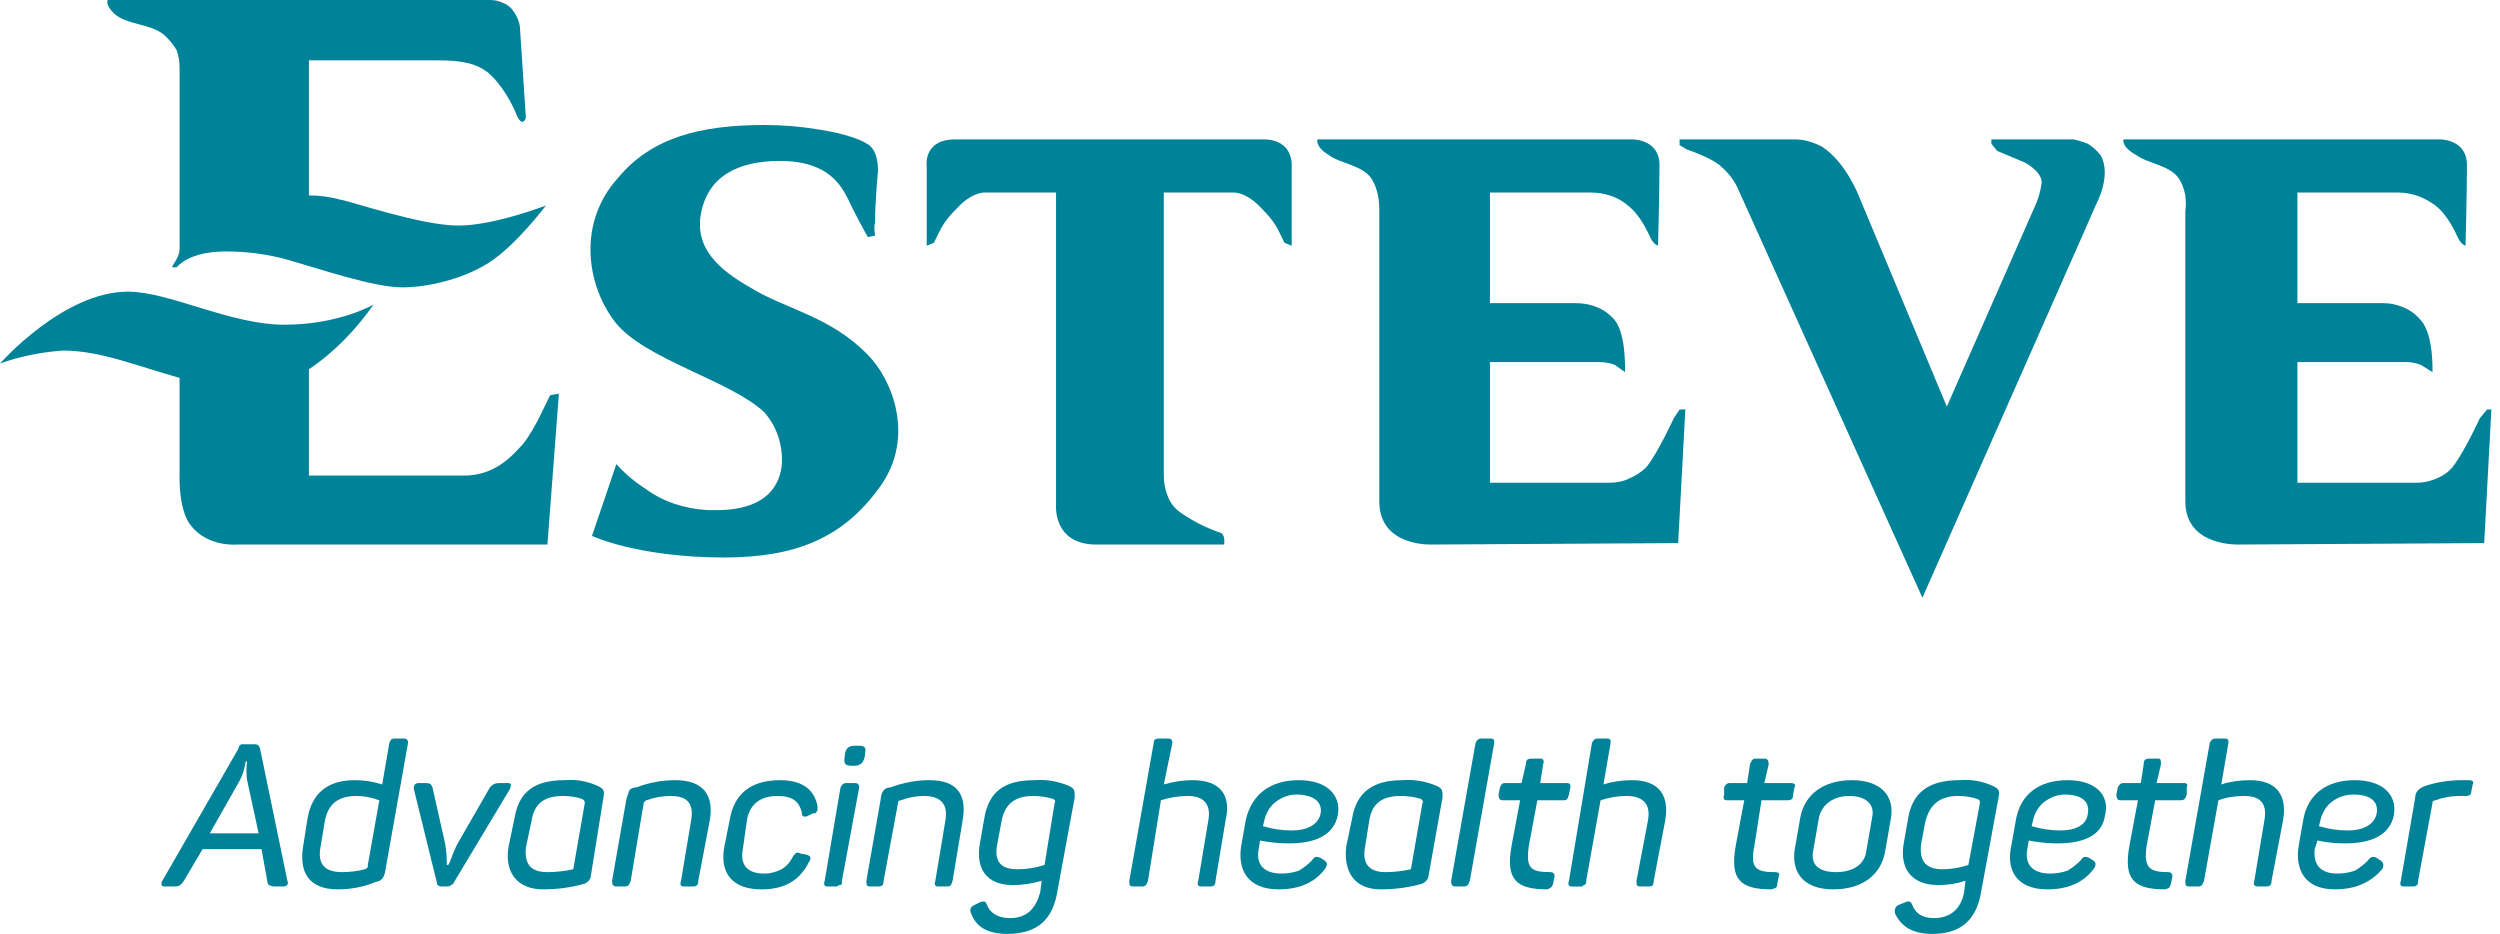 <svg version="1.2" xmlns="http://www.w3.org/2000/svg" viewBox="0 0 174 65" width="174" height="65">
	<title>esteve</title>
	<style>
		.s0 { fill: #008299 } 
	</style>
	<path class="s0" d="m19.7 61.7h-0.5c-0.4 0-0.6-0.1-0.6-0.4l-0.4-2.2h-4.1l-1.3 2.2c-0.2 0.3-0.3 0.4-0.7 0.4h-0.6q-0.4 0-0.2-0.4l5.3-9.2q0-0.2 0.2-0.3 0.1 0 0.3 0h0.5c0.3 0 0.4 0 0.5 0.3l1.9 9.2c0.1 0.2 0 0.4-0.3 0.4zm-2.5-8.7h-0.1q-0.1 0.7-0.4 1.3l-2.1 3.7h3.4l-0.8-3.7q-0.1-0.6 0-1.3z"/>
	<path class="s0" d="m24.7 54.3q1 0 1.9 0.3l0.5-2.9c0.1-0.2 0.1-0.3 0.4-0.3h0.6c0.2 0 0.3 0.1 0.3 0.3l-1.6 9c-0.1 0.4-0.2 0.6-0.7 0.7q-1.2 0.5-2.6 0.5c-2 0-2.7-1.2-2.4-3l0.3-1.9c0.3-1.8 1.4-2.7 3.3-2.7zm0.1 1.1c-1.3 0-2 0.6-2.2 1.8l-0.3 1.8q-0.3 1.7 1.5 1.7 0.8 0 1.6-0.2c0.2-0.1 0.2-0.1 0.2-0.3l0.8-4.5q-0.8-0.3-1.6-0.3z"/>
	<path class="s0" d="m35.5 54.9l-3.9 6.5q0 0.1-0.2 0.2-0.1 0.1-0.3 0.1h-0.3c-0.3 0-0.4-0.1-0.4-0.3l-1.6-6.5c0-0.3 0.1-0.4 0.4-0.4h0.4c0.4 0 0.4 0.1 0.5 0.3l0.9 4q0.1 0.7 0.1 1.4h0.1c0.1-0.1 0.3-0.8 0.6-1.4l2.3-4c0.2-0.2 0.3-0.3 0.7-0.3h0.5c0.3 0 0.3 0.1 0.2 0.4z"/>
	<path class="s0" d="m39.3 54.3q1.2-0.1 2.3 0.4c0.4 0.2 0.5 0.3 0.4 0.8l-0.9 5.6c-0.1 0.2-0.2 0.3-0.4 0.4q-1.4 0.4-2.9 0.4c-1.9 0-2.7-1.3-2.4-3l0.4-1.9c0.3-1.9 1.4-2.7 3.5-2.7zm-0.1 1.1c-1.3 0-2 0.5-2.2 1.7l-0.4 1.9c-0.1 1.1 0.3 1.7 1.5 1.7q0.9 0 1.8-0.2l0.8-4.6c0-0.1 0-0.2-0.2-0.3q-0.6-0.2-1.3-0.2z"/>
	<path class="s0" d="m47 54.3c2 0 2.7 1.1 2.4 2.8l-0.8 4.2c0 0.3-0.1 0.4-0.4 0.4h-0.6c-0.2 0-0.3-0.1-0.2-0.4l0.7-4.2c0.2-1.1-0.2-1.7-1.4-1.7q-0.9 0-1.7 0.3-0.1 0-0.1 0.1-0.1 0-0.1 0.1l-0.9 5.4c-0.1 0.3-0.2 0.4-0.4 0.4h-0.6c-0.2 0-0.3-0.1-0.3-0.4l1-5.7q0.1-0.3 0.2-0.6 0.2-0.2 0.5-0.2 1.3-0.5 2.7-0.5z"/>
	<path class="s0" d="m54.3 54.3c1.7 0 2.4 0.8 2.6 1.8q0 0.1 0 0.2 0 0.1 0 0.1-0.1 0.1-0.1 0.2-0.1 0-0.2 0l-0.4 0.2c-0.3 0.1-0.4 0-0.4-0.3-0.2-0.7-0.6-1.1-1.7-1.1-1.2 0-1.9 0.6-2.1 1.6l-0.3 2.1c-0.2 1.1 0.3 1.7 1.5 1.7q0.6 0 1.2-0.3 0.5-0.3 0.8-0.9c0.2-0.3 0.3-0.3 0.5-0.2l0.5 0.1c0.2 0.1 0.3 0.2 0.1 0.5-0.6 1.2-1.6 1.9-3.3 1.9-2 0-2.9-1.1-2.6-2.9l0.4-2c0.3-1.7 1.4-2.7 3.5-2.7z"/>
	<path class="s0" d="m59.8 54.8l-1.2 6.5q0 0.1 0 0.2 0 0-0.1 0.1-0.1 0-0.1 0-0.1 0.1-0.2 0.1h-0.6c-0.2 0-0.3-0.1-0.2-0.4l1.1-6.5c0.1-0.2 0.2-0.3 0.4-0.3h0.6c0.2 0 0.3 0.1 0.3 0.3zm0.4-2.3v0.1c-0.1 0.5-0.3 0.7-0.8 0.7-0.6 0-0.7-0.1-0.6-0.7v-0.1c0.1-0.5 0.3-0.6 0.8-0.6h0.1c0.5 0 0.6 0.1 0.5 0.6z"/>
	<path class="s0" d="m64.7 54.3c2 0 2.6 1.1 2.3 2.8l-0.7 4.2c-0.1 0.3-0.1 0.4-0.4 0.4h-0.6c-0.2 0-0.3-0.1-0.2-0.4l0.7-4.2c0.2-1.1-0.3-1.7-1.5-1.7q-0.8 0-1.6 0.3-0.1 0-0.2 0.1 0 0 0 0.1l-1 5.4c0 0.3-0.1 0.4-0.4 0.4h-0.5c-0.3 0-0.3-0.1-0.3-0.4l1-5.7q0-0.3 0.2-0.6 0.2-0.2 0.5-0.2 1.3-0.5 2.7-0.5z"/>
	<path class="s0" d="m72 54.3q1.2-0.1 2.4 0.4c0.4 0.2 0.4 0.3 0.4 0.8l-1.2 6.5c-0.3 1.9-1.3 3-3.5 3-1.5 0-2.2-0.6-2.5-1.4q-0.2-0.4 0.2-0.6l0.4-0.2c0.3-0.1 0.4-0.1 0.5 0.2 0.2 0.5 0.7 0.9 1.6 0.9 1.2 0 1.8-0.7 2.1-1.8l0.1-0.8q-1 0.3-2 0.3c-1.9 0-2.6-1.2-2.3-2.9l0.3-1.7c0.3-1.9 1.4-2.7 3.5-2.7zm-0.1 1.1c-1.3 0-2 0.6-2.2 1.8l-0.3 1.6c-0.2 1.1 0.2 1.7 1.4 1.7q1 0 1.9-0.3l0.7-4.3c0.1-0.2 0-0.2-0.1-0.3q-0.7-0.2-1.4-0.2z"/>
	<path class="s0" d="m81.6 51.7l-0.6 2.9q1-0.3 2-0.3c2 0 2.7 1.1 2.3 2.8l-0.7 4.2c0 0.3-0.1 0.4-0.4 0.4h-0.6c-0.2 0-0.3-0.1-0.2-0.4l0.7-4.2c0.2-1.1-0.3-1.7-1.4-1.7q-1 0-1.9 0.3l-0.9 5.6c-0.1 0.3-0.2 0.4-0.4 0.4h-0.6c-0.3 0-0.3-0.1-0.3-0.4l1.7-9.6c0-0.2 0.1-0.3 0.4-0.3h0.6c0.2 0 0.3 0.1 0.3 0.3z"/>
	<path class="s0" d="m90.4 54.3c1.9 0 3 1 2.7 2.5-0.3 1.3-1.5 1.9-3.4 1.9q-1 0-2-0.2l-0.1 0.6c-0.2 1.1 0.4 1.7 1.6 1.7q0.6 0 1.2-0.2 0.5-0.3 0.9-0.7c0.2-0.3 0.3-0.3 0.6-0.2l0.3 0.2q0.3 0.2 0 0.6c-0.6 0.8-1.6 1.4-3.2 1.4-2.2 0-2.9-1.4-2.6-3.1l0.3-1.7c0.4-1.8 1.7-2.8 3.7-2.8zm-0.2 1c-0.5 0-1 0.2-1.4 0.5-0.4 0.3-0.7 0.8-0.8 1.3l-0.1 0.4q1 0.3 2 0.3c1.1 0 1.8-0.4 2-1.1 0.2-0.9-0.5-1.4-1.7-1.4z"/>
	<path class="s0" d="m97.6 54.3q1.2-0.1 2.4 0.4c0.4 0.2 0.4 0.3 0.4 0.8l-1 5.6c-0.1 0.2-0.2 0.3-0.4 0.4q-1.4 0.4-2.9 0.4c-1.9 0-2.6-1.3-2.4-3l0.4-1.9c0.3-1.9 1.5-2.7 3.5-2.7zm-0.1 1.1c-1.3 0-2 0.5-2.2 1.7l-0.3 1.9c-0.2 1.1 0.3 1.7 1.4 1.7q0.9 0 1.8-0.2l0.8-4.6c0.1-0.1 0-0.2-0.1-0.3q-0.7-0.2-1.4-0.2z"/>
	<path class="s0" d="m101.9 61.7h-0.6c-0.2 0-0.3-0.1-0.3-0.4l1.7-9.6c0.1-0.2 0.2-0.3 0.4-0.3h0.6c0.3 0 0.3 0.1 0.3 0.3l-1.7 9.6c-0.1 0.3-0.2 0.4-0.4 0.4z"/>
	<path class="s0" d="m107.4 53.2l-0.2 1.3h1.8c0.3 0 0.3 0.1 0.3 0.3l-0.1 0.5c-0.1 0.3-0.1 0.4-0.4 0.4h-1.8l-0.6 3.2c-0.2 1.5 0.1 1.8 1.5 1.8 0.2 0 0.3 0.1 0.3 0.3l-0.1 0.5c-0.1 0.3-0.2 0.3-0.4 0.4-2.2 0-2.9-0.7-2.5-3l0.6-3.2h-1.2c-0.2 0-0.3-0.1-0.3-0.4l0.1-0.5c0.1-0.2 0.1-0.3 0.4-0.3h1.1l0.3-1.3c0-0.3 0.1-0.4 0.4-0.4h0.6c0.2 0 0.3 0.1 0.2 0.4z"/>
	<path class="s0" d="m112.1 51.7l-0.5 2.9q0.9-0.3 2-0.3c1.9 0 2.6 1.1 2.3 2.8l-0.8 4.2c0 0.3-0.1 0.4-0.3 0.4h-0.6c-0.3 0-0.3-0.1-0.3-0.4l0.8-4.2c0.2-1.1-0.3-1.7-1.5-1.7q-0.9 0-1.8 0.3l-1 5.6q0 0.1 0 0.2-0.1 0-0.1 0.1-0.1 0-0.2 0.1 0 0-0.1 0h-0.6c-0.2 0-0.3-0.1-0.2-0.4l1.6-9.6c0.1-0.2 0.2-0.3 0.4-0.3h0.6c0.3 0 0.3 0.1 0.3 0.3z"/>
	<path class="s0" d="m123.1 53.2l-0.3 1.3h1.8c0.3 0 0.4 0.1 0.3 0.3l-0.1 0.5c0 0.3-0.1 0.4-0.4 0.4h-1.8l-0.5 3.2c-0.3 1.5 0.1 1.8 1.4 1.8 0.3 0 0.4 0.1 0.3 0.3l-0.1 0.5c0 0.3-0.1 0.3-0.4 0.4-2.2 0-2.9-0.7-2.5-3l0.6-3.2h-1.2c-0.2 0-0.3-0.1-0.2-0.4v-0.5c0.1-0.2 0.2-0.3 0.4-0.3h1.2l0.2-1.3c0.1-0.3 0.2-0.4 0.4-0.4h0.6c0.2 0 0.3 0.1 0.3 0.4z"/>
	<path class="s0" d="m128.9 54.3c2 0 3 1.1 2.7 2.7l-0.4 2.3c-0.3 1.6-1.6 2.6-3.6 2.6-2 0-2.9-1.1-2.7-2.7l0.4-2.3c0.3-1.6 1.6-2.6 3.6-2.6zm-0.2 1.1c-1.1 0-1.9 0.6-2.1 1.5l-0.4 2.3c-0.2 1 0.4 1.5 1.6 1.5 1.1 0 2-0.5 2.1-1.5l0.4-2.3c0.2-0.9-0.4-1.5-1.6-1.5z"/>
	<path class="s0" d="m136.4 54.3q1.2-0.1 2.3 0.4c0.4 0.2 0.5 0.3 0.4 0.8l-1.2 6.5c-0.3 1.9-1.3 3-3.4 3-1.5 0-2.2-0.6-2.6-1.4q-0.1-0.4 0.2-0.6l0.5-0.2c0.2-0.1 0.4-0.1 0.5 0.2 0.2 0.5 0.6 0.9 1.5 0.9 1.2 0 1.9-0.7 2.1-1.8l0.1-0.8q-0.9 0.3-1.9 0.3c-1.9 0-2.7-1.2-2.4-2.9l0.3-1.7c0.3-1.9 1.5-2.7 3.6-2.7zm-0.1 1.1c-1.3 0-2 0.6-2.3 1.8l-0.3 1.6c-0.1 1.1 0.3 1.7 1.5 1.7q0.9 0 1.8-0.3l0.8-4.3c0-0.2 0-0.2-0.2-0.3q-0.6-0.2-1.3-0.2z"/>
	<path class="s0" d="m143.9 54.3c1.9 0 3 1 2.6 2.5-0.2 1.3-1.4 1.9-3.3 1.9q-1 0-2-0.2l-0.1 0.6c-0.2 1.1 0.4 1.7 1.6 1.7q0.6 0 1.2-0.2 0.5-0.3 0.9-0.7c0.2-0.3 0.3-0.3 0.6-0.2l0.3 0.2q0.3 0.2 0 0.6c-0.6 0.8-1.6 1.4-3.2 1.4-2.2 0-2.9-1.4-2.5-3.1l0.3-1.7c0.3-1.8 1.6-2.8 3.6-2.8zm-0.2 1c-0.5 0-1 0.2-1.4 0.5-0.4 0.3-0.7 0.8-0.8 1.3l-0.1 0.4q1 0.3 2 0.3c1.1 0 1.8-0.4 1.9-1.1 0.2-0.9-0.4-1.4-1.6-1.4z"/>
	<path class="s0" d="m150.4 53.2l-0.3 1.3h1.9c0.2 0 0.3 0.1 0.2 0.3v0.5c-0.1 0.3-0.2 0.4-0.4 0.4h-1.8l-0.6 3.2c-0.2 1.5 0.2 1.8 1.5 1.8 0.2 0 0.3 0.1 0.3 0.3l-0.1 0.5c-0.1 0.3-0.1 0.3-0.4 0.4-2.2 0-2.9-0.7-2.5-3l0.6-3.2h-1.2c-0.2 0-0.3-0.1-0.3-0.4l0.1-0.5c0.1-0.2 0.2-0.3 0.4-0.3h1.2l0.2-1.3c0-0.3 0.1-0.4 0.4-0.4h0.6c0.2 0 0.2 0.1 0.2 0.4z"/>
	<path class="s0" d="m155.1 51.7l-0.5 2.9q0.9-0.3 2-0.3c1.9 0 2.6 1.1 2.3 2.8l-0.8 4.2c0 0.3-0.1 0.4-0.4 0.4h-0.5c-0.3 0-0.4-0.1-0.3-0.4l0.7-4.2c0.2-1.1-0.2-1.7-1.4-1.7q-1 0-1.8 0.3l-1 5.6c-0.1 0.3-0.2 0.4-0.4 0.4h-0.6c-0.3 0-0.3-0.1-0.3-0.4l1.7-9.6c0.1-0.2 0.2-0.3 0.4-0.3h0.6c0.3 0 0.3 0.1 0.3 0.3z"/>
	<path class="s0" d="m163.9 54.3c1.9 0 3 1 2.7 2.5-0.3 1.3-1.5 1.9-3.4 1.9q-1 0-1.9-0.2l-0.2 0.6c-0.1 1.1 0.4 1.7 1.6 1.7q0.6 0 1.2-0.2 0.5-0.3 0.9-0.7c0.2-0.3 0.4-0.3 0.6-0.2l0.3 0.2q0.3 0.2 0.1 0.6c-0.7 0.8-1.7 1.4-3.3 1.4-2.1 0-2.8-1.4-2.5-3.1l0.3-1.7c0.3-1.8 1.6-2.8 3.6-2.8zm-0.1 1c-0.6 0-1.1 0.2-1.5 0.5-0.4 0.3-0.7 0.8-0.8 1.3l-0.1 0.4q1 0.3 2 0.3c1.1 0 1.8-0.4 2-1.1 0.2-0.9-0.4-1.4-1.6-1.4z"/>
	<path class="s0" d="m171.8 54.3c0.3 0 0.4 0.1 0.3 0.3l-0.1 0.5c0 0.2-0.1 0.3-0.4 0.3h-0.4q-0.9 0-1.7 0.3-0.1 0-0.2 0.1 0 0 0 0.1l-1 5.4c0 0.3-0.1 0.4-0.4 0.4h-0.6c-0.2 0-0.3-0.1-0.2-0.4l1-5.8q0-0.3 0.2-0.5 0.2-0.2 0.5-0.3 1.2-0.4 2.6-0.4z"/>
	<path class="s0" d="m53.2 8.7c-4.5 0-7.9 0.9-10.2 3.7-2.8 3.1-2.2 7.4-0.2 10 2 2.6 8.1 4.1 10.4 6.3q0.7 0.8 1 1.8 0.3 1 0.2 2c-0.5 3.3-4.3 3-5.2 3-1.6-0.1-3.1-0.6-4.3-1.5q-1.1-0.7-2-1.7l-1.7 5c0 0 3.2 1.5 9.2 1.5 4.9 0 8.3-1.3 10.9-5 2.4-3.4 0.8-7.4-0.9-9.1-2.6-2.7-5.8-3.2-8.2-4.7-2.1-1.2-3.9-2.7-3.4-5.2 0.5-2.5 2.5-3.6 5.5-3.6 3.5 0 4.3 1.9 4.7 2.6 0.5 1.1 1.4 2.7 1.4 2.7l0.5-0.1c0-0.2-0.1-0.5 0-0.9 0-1.4 0.2-3.5 0.2-3.5 0 0 0.1-1.2-0.5-1.8-0.4-0.4-1.7-0.9-3.7-1.2q-1.8-0.3-3.7-0.3"/>
	<path class="s0" d="m66.5 9.7h21.4c2.2 0 2 1.9 2 1.9v5.5l-0.5-0.2c-0.5-1-0.6-1.4-1.6-2.4-1.1-1.2-2-1.1-2-1.1h-4.8v19.7q0 0.8 0.3 1.5 0.3 0.7 0.9 1.1 1.3 0.9 2.8 1.4c0.3 0.2 0.2 0.8 0.2 0.8h-8.9c-3 0-2.8-2.7-2.8-2.7v-21.8h-4.9c0 0-0.9-0.1-2 1.1-1 1-1.1 1.4-1.6 2.4l-0.5 0.2v-5.5c0 0-0.3-1.9 2-1.9z"/>
	<path class="s0" d="m91.7 9.7h21.8c0 0 2-0.1 2 1.8 0 1.9-0.1 5.6-0.1 5.6q-0.3-0.1-0.5-0.5c-0.2-0.4-0.7-1.6-1.6-2.3-0.7-0.6-1.6-0.9-2.6-0.9h-7v7.7h6q0.8 0 1.5 0.3 0.7 0.3 1.2 0.9c0.8 1 0.7 3.6 0.7 3.6l-0.7-0.5q-0.5-0.2-1.1-0.2h-7.6v8.4h8.3q0.8 0 1.4-0.3 0.7-0.3 1.2-0.8c0.8-1 1.9-3.4 1.9-3.4l0.4-0.6h0.4l-0.5 9.3-17.1 0.1c0 0-3.7 0.2-3.7-3v-20.2c0-0.8-0.1-1.5-0.5-2.2-0.6-1-2.2-1.1-3-1.7-1-0.6-0.8-1.1-0.8-1.1z"/>
	<path class="s0" d="m147.8 9.7h21.9c0 0 2-0.1 2 1.8 0 1.9-0.1 5.6-0.1 5.6q-0.3-0.1-0.5-0.5c-0.2-0.4-0.7-1.6-1.6-2.3-0.8-0.6-1.7-0.9-2.6-0.9h-7v7.7h6q0.7 0 1.4 0.3 0.7 0.3 1.2 0.9c0.9 1 0.8 3.6 0.8 3.6l-0.8-0.5q-0.5-0.2-1-0.2h-7.6v8.4h8.3q0.7 0 1.4-0.3 0.7-0.3 1.1-0.8c0.8-1 1.9-3.4 1.9-3.4l0.5-0.6h0.3l-0.5 9.3-17 0.1c0 0-3.8 0.2-3.8-3v-20.2c0.1-0.8 0-1.5-0.4-2.2-0.6-1-2.2-1.1-3-1.7-1.1-0.6-0.9-1.1-0.9-1.1z"/>
	<path class="s0" d="m116.9 9.7h8c0.7 0 1.3 0.2 1.9 0.5 1.7 1.1 2.6 3.5 2.6 3.5l6.1 14.6 6.2-14.1q0.3-0.7 0.4-1.5c0-0.8-1.2-1.4-1.2-1.4l-1.9-0.8-0.4-0.5v-0.3h5.7q0.5 0.1 1 0.3 0.5 0.3 0.9 0.8c0.8 1.4-0.3 3.4-0.3 3.4l-0.7 1.6-11.4 25.8-12.9-28.6q-0.4-0.8-1.1-1.4c-0.6-0.6-2.4-1.2-2.4-1.2l-0.5-0.3z"/>
	<path class="s0" d="m7.5 0h26.6q0.5 0 0.9 0.2 0.3 0.1 0.6 0.4c0.4 0.5 0.6 1 0.6 1.5l0.4 6.1c0 0-0.2 0.7-0.6-0.1-0.3-0.8-1.1-2.3-2.1-3.1-0.7-0.5-1.5-0.8-3.4-0.8h-9v9.4q1.1 0 2.2 0.3c0.7 0.1 5.6 1.8 8.2 1.8 2.5 0 6.1-1.4 6.1-1.4 0 0-2.1 2.8-4 4-1.9 1.2-4.4 1.7-6 1.7-2 0-5.8-1.3-7.9-1.9q-2.1-0.6-4.4-0.6c-2.6 0-3.4 1.1-3.4 1.1h-0.3c-0.1-0.1 0.5-0.6 0.5-1.3v-12.6q0-0.6-0.2-1.2-0.3-0.5-0.7-0.9c-0.9-1-2.8-0.8-3.7-1.7-0.6-0.6-0.4-0.9-0.4-0.9z"/>
	<path class="s0" d="m21.5 25.7v7.4h10.8c2.1 0 3.3-1.3 4.1-2.2 0.9-1.1 1.7-3.1 1.9-3.4l0.6-0.1-0.8 10.5h-21.6c0 0-2 0.2-3.2-1.3-0.9-1.1-0.8-3.5-0.8-3.5v-6.8c-2.9-0.8-5.5-1.9-8.1-1.9-1.5 0.1-3 0.4-4.4 0.9 0 0 4.4-5 8.9-5 2.9 0 7.1 2.3 10.9 2.3 3.8 0 6.2-1.4 6.2-1.4-1.2 1.7-2.7 3.3-4.5 4.5z"/>
</svg>